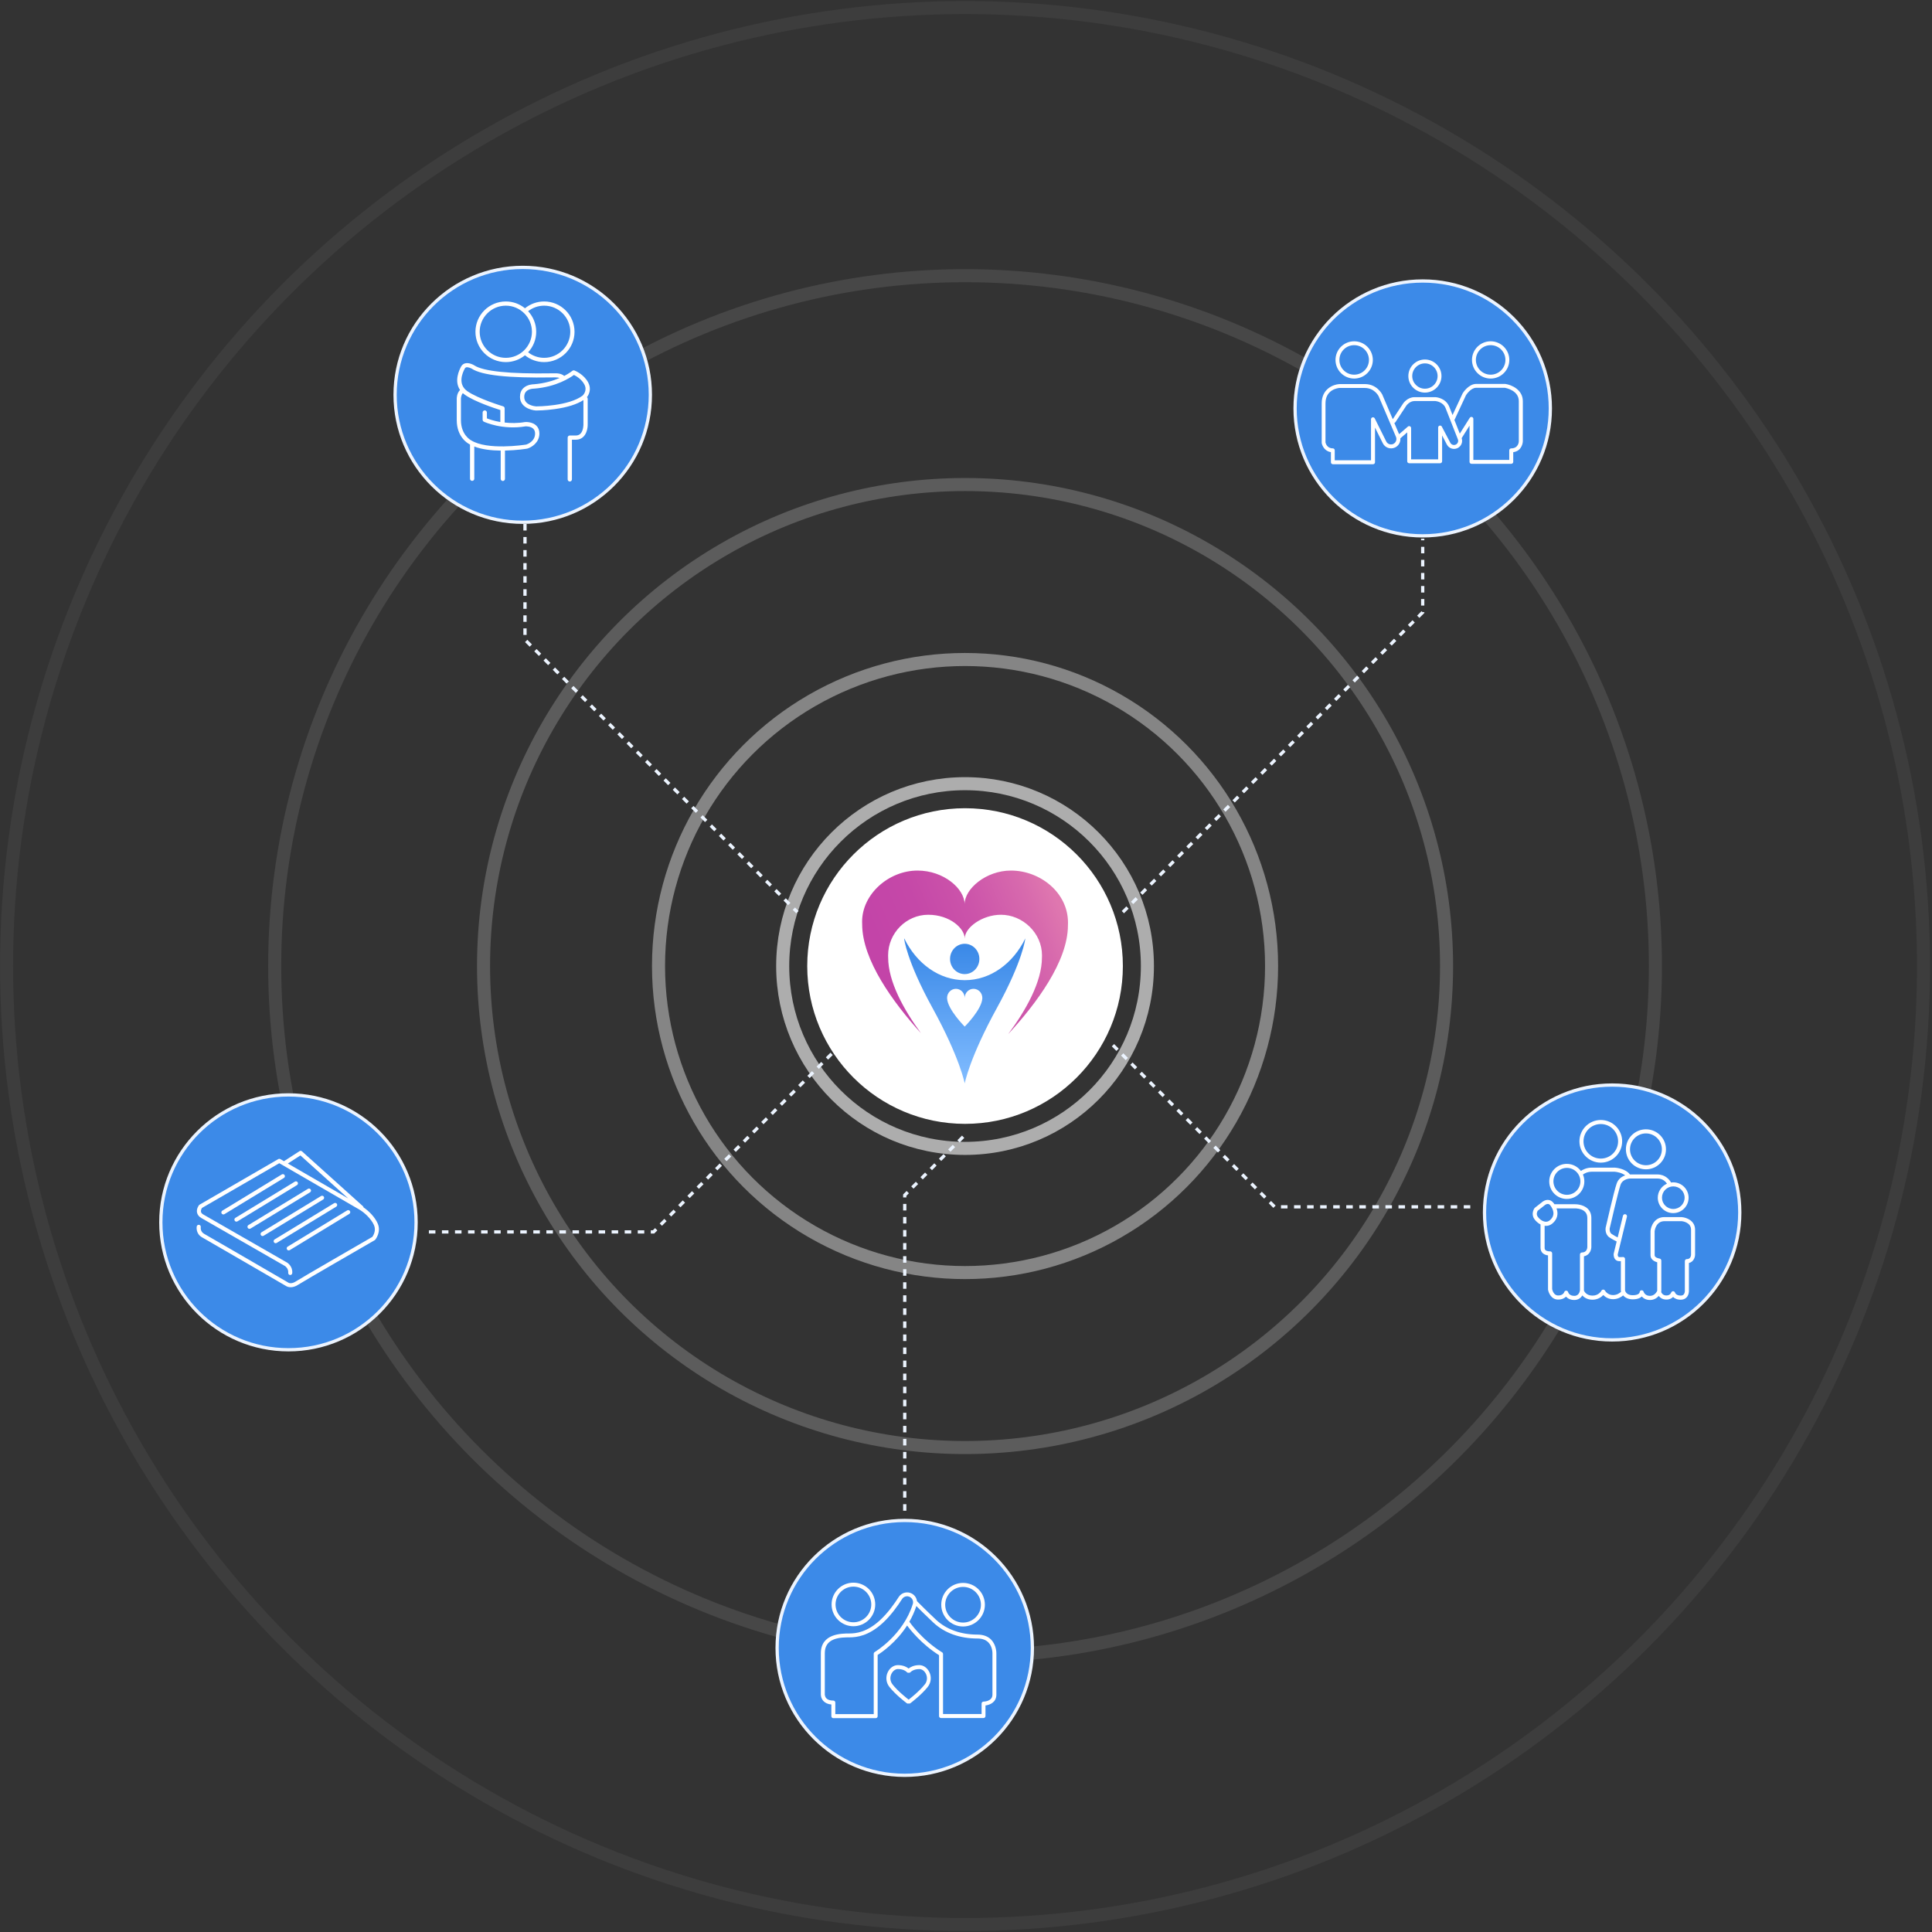 <svg width="592" height="592" viewBox="0 0 592 592" fill="none" xmlns="http://www.w3.org/2000/svg">
<rect x="0" y="0" width="592" height="592" fill="#333333" stroke="none"/>
<circle cx="295.709" cy="296.012" r="293.694" stroke="white" stroke-opacity="0.05" stroke-width="4"/>
<circle cx="295.71" cy="296.012" r="211.539" stroke="white" stroke-opacity="0.1" stroke-width="4"/>
<circle cx="295.71" cy="296.012" r="147.544" stroke="white" stroke-opacity="0.2" stroke-width="4"/>
<circle cx="295.709" cy="296.012" r="93.927" stroke="white" stroke-opacity="0.4" stroke-width="4"/>
<circle cx="295.709" cy="296.012" r="55.877" stroke="white" stroke-opacity="0.6" stroke-width="4"/>
<circle cx="295.709" cy="296.012" r="48.358" fill="white"/>
<path d="M327.255 282.742C327.255 283 327.235 283.268 327.235 283.525C327.235 294.564 317.566 307.515 308.912 316.891C314.299 309.635 319.271 300.903 319.271 293.389C319.271 293.179 319.287 292.96 319.287 292.748C319.287 285.873 313.354 280.298 306.702 280.298C301.003 280.298 295.609 284.209 295.609 287.583C295.609 284.503 291.079 280.298 284.417 280.298C277.756 280.298 272.132 285.873 272.132 292.748C272.132 292.96 272.148 293.179 272.148 293.389C272.148 300.793 276.935 309.381 282.184 316.573C273.648 307.121 264.184 294.167 264.184 283.2C264.184 282.942 264.164 282.674 264.164 282.416C264.164 274.04 272.253 266.754 281.154 266.754C289.197 266.754 295.573 272.329 295.573 277.071C295.573 272.327 302.153 266.754 309.777 266.754C318.678 266.754 327.255 273.453 327.255 282.742Z" fill="url(#paint0_linear_387_466)"/>
<path d="M314.151 287.597C310.406 295.227 303.512 300.344 295.625 300.344H295.605C287.744 300.335 280.869 295.241 277.122 287.641L277.037 287.583C277.037 287.583 277.746 294.33 285.696 308.782C294.161 324.171 295.605 331.976 295.605 331.976C295.605 331.976 297.048 324.171 305.513 308.782C313.463 294.33 314.171 287.583 314.171 287.583L314.151 287.597ZM301 305.926C300.852 309.32 295.605 314.57 295.605 314.57C295.605 314.57 290.356 309.32 290.209 305.926C290.207 305.879 290.205 305.83 290.205 305.782C290.205 304.242 291.414 302.993 292.904 302.993C294.395 302.993 295.605 304.242 295.605 305.782C295.605 304.242 296.814 302.993 298.304 302.993C299.794 302.993 301.003 304.242 301.003 305.782C301.003 305.83 301.002 305.879 301 305.926ZM291.109 293.837C291.109 291.273 293.121 289.193 295.603 289.193C298.085 289.193 300.098 291.273 300.098 293.837C300.098 296.402 298.085 298.482 295.603 298.482C293.121 298.482 291.109 296.402 291.109 293.837Z" fill="url(#paint1_linear_387_466)"/>
<path d="M533.101 371.523C533.101 393.087 515.592 410.57 493.991 410.57C472.391 410.57 454.881 393.087 454.881 371.523C454.881 349.959 472.391 332.476 493.991 332.476C515.592 332.476 533.101 349.959 533.101 371.523Z" fill="#3C8AE8" stroke="#ECF4FF"/>
<path d="M490.514 356.255C494.131 356.255 497.06 353.319 497.06 349.719C497.06 346.119 494.12 343.183 490.514 343.183C486.908 343.183 483.968 346.119 483.968 349.719C483.968 353.319 486.908 356.255 490.514 356.255ZM490.514 344.426C493.433 344.426 495.815 346.794 495.815 349.719C495.815 352.644 493.444 355.012 490.514 355.012C487.584 355.012 485.213 352.644 485.213 349.719C485.213 346.794 487.584 344.426 490.514 344.426Z" fill="white"/>
<path d="M504.347 358.302C507.727 358.302 510.485 355.559 510.485 352.173C510.485 348.787 507.738 346.044 504.347 346.044C500.956 346.044 498.208 348.787 498.208 352.173C498.208 355.559 500.956 358.302 504.347 358.302ZM504.347 347.298C507.041 347.298 509.23 349.484 509.23 352.173C509.23 354.862 507.041 357.048 504.347 357.048C501.653 357.048 499.464 354.862 499.464 352.173C499.464 349.484 501.653 347.298 504.347 347.298Z" fill="white"/>
<path d="M515.39 372.937C515.39 372.937 515.358 372.937 515.336 372.937H510.035C506.955 372.937 505.892 375.691 505.753 377.159C505.753 377.18 505.753 377.191 505.753 377.212V384.627C505.753 385.902 506.869 386.534 507.803 386.78V395.523C507.642 395.877 506.976 397.077 505.592 397.077C504.079 397.077 503.682 395.963 503.65 395.845C503.564 395.545 503.263 395.32 502.952 395.373C502.641 395.416 502.416 395.652 502.426 395.973C502.426 396.006 502.287 396.884 500.301 396.884C498.863 396.884 498.284 396.198 498.059 395.748C498.048 395.716 498.026 395.673 498.016 395.641C497.973 395.534 497.951 395.448 497.94 395.395V385.912C497.94 385.912 497.94 385.87 497.94 385.848C497.973 385.527 497.747 385.227 497.425 385.173C497.318 385.152 497.211 385.163 497.114 385.195C497.007 385.195 496.76 385.205 496.234 385.205C495.998 385.205 495.923 385.12 495.891 385.087C495.74 384.927 495.698 384.573 495.698 384.402L498.52 372.819C498.606 372.487 498.391 372.144 498.059 372.069C497.726 371.984 497.382 372.198 497.307 372.53L495.687 379.173C495.182 378.927 494.442 378.52 493.83 378.102C493.154 377.63 493.219 376.623 493.229 376.462C493.39 375.777 495.794 365.255 496.567 363.037C497.232 361.151 499.497 361.119 499.593 361.119H507.889C509.477 361.119 510.378 362.073 510.797 362.694C509.144 363.423 507.974 365.084 507.974 367.001C507.974 369.605 510.089 371.716 512.696 371.716C515.304 371.716 517.418 369.605 517.418 367.001C517.418 364.398 515.304 362.287 512.696 362.287C512.471 362.287 512.256 362.309 512.042 362.341C511.602 361.569 510.346 359.876 507.878 359.876H499.582C499.582 359.876 499.518 359.876 499.443 359.876C498.069 358.012 494.957 357.787 494.818 357.787H487.681C486.104 357.787 484.945 358.441 484.419 358.805C483.442 357.487 481.865 356.63 480.094 356.63C477.121 356.63 474.718 359.041 474.718 362.009C474.718 364.976 477.132 367.376 480.094 367.376C483.056 367.376 485.47 364.966 485.47 362.009C485.47 361.259 485.32 360.551 485.041 359.898C485.352 359.662 486.329 359.041 487.681 359.041H494.764C495.429 359.083 497.018 359.373 497.994 360.166C497.028 360.487 495.891 361.173 495.386 362.63C494.56 364.976 492.103 375.766 491.995 376.227V376.28C491.974 376.355 491.748 378.187 493.111 379.13C493.905 379.677 494.871 380.17 495.376 380.416L494.463 384.166C494.463 384.166 494.453 384.23 494.453 384.262C494.453 384.37 494.388 385.313 494.968 385.934C495.182 386.17 495.58 386.448 496.223 386.448C496.384 386.448 496.535 386.448 496.663 386.448V395.459C496.663 395.459 496.663 395.523 496.663 395.556C496.674 395.631 496.696 395.727 496.728 395.813C496.352 396.188 495.494 396.841 494.249 396.841C492.607 396.841 491.824 395.534 491.802 395.481C491.695 395.288 491.48 395.159 491.255 395.159C491.029 395.159 490.815 395.288 490.707 395.491C490.675 395.556 489.892 397.002 487.982 397.002C486.071 397.002 485.46 395.673 485.428 395.609C485.406 395.566 485.385 395.523 485.352 395.481C485.352 395.459 485.352 395.438 485.352 395.427C485.352 395.406 485.352 395.395 485.352 395.373V384.959C486.179 384.798 486.833 384.327 487.23 383.577C487.585 382.912 487.617 382.27 487.617 382.205C487.617 382.205 487.617 382.195 487.617 382.184V373.205C487.617 372.048 487.241 371.094 486.501 370.366C485.052 368.962 482.723 369.005 482.637 369.005H476.359C476.359 369.005 476.327 369.005 476.306 369.005C476.231 368.898 476.166 368.791 476.091 368.684C475.555 367.955 474.943 367.741 474.514 367.687C473.494 367.559 472.689 368.212 472.614 368.276L470.318 370.077C470.318 370.077 470.232 370.162 470.189 370.205C470.146 370.269 469.051 371.834 470.092 373.452C470.5 374.084 471.208 374.769 472.045 375.198V382.345C472.045 383.009 472.281 383.577 472.711 383.984C473.204 384.445 473.859 384.616 474.342 384.67V395.052C474.342 395.052 474.342 395.116 474.342 395.148C474.514 396.209 475.383 398.213 477.422 398.213C478.645 398.213 479.396 397.773 479.858 397.313C480.341 397.859 481.156 398.341 482.391 398.341C483.625 398.341 484.408 397.688 484.848 396.948C485.395 397.548 486.372 398.256 487.971 398.256C489.57 398.256 490.697 397.452 491.276 396.82C491.834 397.388 492.811 398.095 494.26 398.095C495.708 398.095 496.749 397.452 497.361 396.938C497.919 397.581 498.842 398.138 500.301 398.138C501.761 398.138 502.598 397.731 503.07 397.27C503.574 397.838 504.39 398.341 505.603 398.341C506.815 398.341 507.728 397.72 508.264 397.098C508.65 397.602 509.38 398.213 510.614 398.213C511.623 398.213 512.267 397.816 512.664 397.409C513.104 397.838 513.823 398.256 515.004 398.256C515.733 398.256 516.345 398.02 516.785 397.559C517.515 396.798 517.525 395.716 517.515 395.534V387.005C518.856 386.695 519.382 385.398 519.403 384.477V376.816C519.403 374.03 516.774 373.066 515.379 372.959L515.39 372.937ZM516.195 366.991C516.195 368.898 514.639 370.452 512.728 370.452C510.818 370.452 509.262 368.898 509.262 366.991C509.262 365.084 510.818 363.53 512.728 363.53C514.639 363.53 516.195 365.084 516.195 366.991ZM480.126 366.112C477.851 366.112 475.995 364.259 475.995 361.987C475.995 359.716 477.851 357.862 480.126 357.862C482.401 357.862 484.258 359.716 484.258 361.987C484.258 364.259 482.401 366.112 480.126 366.112ZM471.155 372.766C470.661 372.005 471.047 371.223 471.187 370.987L473.408 369.241C473.537 369.134 473.977 368.866 474.385 368.919C474.642 368.952 474.878 369.112 475.093 369.412C475.995 370.644 476.681 372.434 474.868 373.934C474.438 374.287 473.966 374.427 473.419 374.341C472.464 374.191 471.573 373.419 471.155 372.766ZM484.129 395.331C484.097 395.598 483.861 397.077 482.412 397.077C480.856 397.077 480.545 396.07 480.513 395.963C480.448 395.684 480.201 395.481 479.912 395.481C479.633 395.481 479.375 395.663 479.3 395.941C479.3 395.941 478.999 396.959 477.443 396.959C476.059 396.959 475.662 395.288 475.608 394.988V384.059C475.608 383.887 475.533 383.716 475.404 383.598C475.276 383.48 475.104 383.416 474.932 383.437C474.707 383.448 473.956 383.416 473.569 383.062C473.387 382.891 473.301 382.666 473.301 382.345V375.605C473.44 375.627 473.58 375.637 473.719 375.637C474.428 375.637 475.093 375.391 475.662 374.919C477.164 373.677 477.594 372.016 476.95 370.269H482.67C482.67 370.269 484.58 370.237 485.642 371.277C486.136 371.759 486.383 372.391 486.383 373.216V382.173C486.361 382.462 486.211 383.78 484.751 383.78C484.408 383.78 484.129 384.059 484.129 384.402V395.352V395.331ZM516.892 385.805C516.549 385.805 516.27 386.084 516.27 386.427V395.545C516.27 395.748 516.216 396.338 515.884 396.681C515.68 396.884 515.39 396.991 515.004 396.991C513.587 396.991 513.297 396.177 513.265 396.102C513.19 395.834 512.954 395.652 512.686 395.652C512.686 395.652 512.675 395.652 512.664 395.652C512.396 395.652 512.16 395.823 512.074 396.081C512.042 396.166 511.741 396.959 510.614 396.959C509.488 396.959 509.101 396.113 509.069 396.016C509.058 395.973 509.037 395.941 509.015 395.898C509.015 395.888 509.015 395.877 509.015 395.877C509.048 395.802 509.058 395.727 509.058 395.652V386.266C509.058 385.955 508.822 385.687 508.511 385.645C508.5 385.645 507.009 385.43 507.009 384.627V377.245C507.03 377.105 507.127 376.366 507.534 375.659C508.082 374.684 508.919 374.191 510.046 374.191H515.315C515.605 374.223 518.169 374.555 518.169 376.805V384.455C518.169 384.68 518.062 385.816 516.903 385.816L516.892 385.805Z" fill="white"/>
<path d="M316.343 504.941C316.343 526.506 298.834 543.988 277.234 543.988C255.633 543.988 238.124 526.506 238.124 504.941C238.124 483.377 255.633 465.894 277.234 465.894C298.834 465.894 316.343 483.377 316.343 504.941Z" fill="#3C8AE8" stroke="#ECF4FF"/>
<path d="M303.751 502.456C302.732 501.406 301.304 500.87 299.512 500.87C294.393 500.87 290.004 499.295 286.817 496.316C283.952 493.627 281.408 491.045 280.979 490.616C280.861 489.662 280.292 488.784 279.401 488.302C278.006 487.541 276.236 488.002 275.388 489.341C274.1 491.366 272.05 494.248 269.668 496.445C265.687 500.109 262.392 500.527 260.267 500.527C257.874 500.527 251.521 500.527 251.521 506.602V518.988C251.51 519.213 251.478 520.306 252.283 521.195C252.852 521.817 253.678 522.192 254.74 522.288V525.877C254.74 526.21 255.009 526.477 255.341 526.477H268.327C268.659 526.477 268.927 526.21 268.927 525.877V507.106C270.14 506.345 274.583 503.323 277.953 498.084C278.865 499.327 282.299 503.731 287.74 507.181V525.835C287.74 526.167 288.008 526.435 288.341 526.435H301.369C301.701 526.435 301.97 526.167 301.97 525.835V522.588C303.376 522.406 305.307 521.581 305.307 519.288V506.688C305.307 506.463 305.339 504.127 303.74 502.466L303.751 502.456ZM268.026 506.216C267.844 506.323 267.726 506.527 267.726 506.741V525.245H255.953V521.688C255.953 521.356 255.685 521.088 255.352 521.088C254.354 521.088 253.624 520.852 253.195 520.381C252.68 519.813 252.734 519.063 252.734 519.052C252.734 519.031 252.734 519.009 252.734 518.988V506.581C252.734 504.47 253.635 503.088 255.481 502.359C257.091 501.716 259.076 501.716 260.267 501.716C262.596 501.716 266.191 501.256 270.484 497.313C272.963 495.03 275.077 492.063 276.407 489.973C276.922 489.17 277.985 488.891 278.822 489.352C279.584 489.77 279.959 490.67 279.702 491.484C276.74 501.052 268.101 506.163 268.015 506.216H268.026ZM304.105 506.634C304.105 506.634 304.105 506.645 304.105 506.656V519.267C304.105 521.356 301.487 521.399 301.38 521.399C301.047 521.399 300.779 521.667 300.779 521.999V525.202H288.963V506.816C288.963 506.602 288.856 506.409 288.673 506.302C282.471 502.456 278.768 497.088 278.725 497.034C278.704 497.002 278.672 496.959 278.639 496.938C279.477 495.48 280.217 493.873 280.786 492.116C281.816 493.155 283.812 495.138 285.991 497.184C289.403 500.377 294.082 502.07 299.512 502.07C300.961 502.07 302.099 502.477 302.871 503.281C304.159 504.609 304.105 506.613 304.105 506.634Z" fill="white"/>
<path d="M281.708 510.223C279.991 510.223 278.929 510.856 278.414 511.263C277.909 510.856 276.847 510.223 275.119 510.223C273.864 510.223 272.683 511.038 272.039 512.356C271.31 513.856 271.503 515.602 272.533 516.909C274.465 519.363 277.716 521.795 277.845 521.891C277.952 521.977 278.081 522.009 278.21 522.009C278.274 522.009 278.339 521.999 278.403 521.977C278.467 521.999 278.532 522.009 278.596 522.009C278.725 522.009 278.854 521.966 278.961 521.891C279.101 521.784 282.342 519.352 284.273 516.909C285.303 515.602 285.497 513.856 284.767 512.356C284.123 511.038 282.953 510.223 281.687 510.223H281.708ZM283.34 516.159C281.751 518.184 279.111 520.263 278.425 520.799C277.738 520.274 275.098 518.184 273.509 516.159C272.758 515.206 272.619 513.973 273.155 512.881C273.585 512.002 274.368 511.423 275.141 511.423C277.008 511.423 277.813 512.313 277.856 512.356C278.006 512.527 278.231 512.602 278.446 512.559C278.65 512.591 278.865 512.527 279.015 512.366C279.047 512.323 279.852 511.434 281.73 511.434C282.502 511.434 283.286 512.002 283.715 512.891C284.252 513.984 284.112 515.206 283.361 516.17L283.34 516.159Z" fill="white"/>
<path d="M295.101 498.384C298.782 498.384 301.787 495.395 301.787 491.709C301.787 488.023 298.793 485.034 295.101 485.034C291.41 485.034 288.416 488.023 288.416 491.709C288.416 495.395 291.41 498.384 295.101 498.384ZM295.101 486.255C298.117 486.255 300.574 488.709 300.574 491.72C300.574 494.731 298.117 497.184 295.101 497.184C292.086 497.184 289.628 494.731 289.628 491.72C289.628 488.709 292.086 486.255 295.101 486.255Z" fill="white"/>
<path d="M261.501 498.309C265.182 498.309 268.187 495.32 268.187 491.634C268.187 487.948 265.193 484.959 261.501 484.959C257.81 484.959 254.815 487.948 254.815 491.634C254.815 495.32 257.81 498.309 261.501 498.309ZM261.501 486.169C264.517 486.169 266.974 488.623 266.974 491.634C266.974 494.645 264.517 497.098 261.501 497.098C258.486 497.098 256.028 494.645 256.028 491.634C256.028 488.623 258.486 486.169 261.501 486.169Z" fill="white"/>
<path d="M295.124 348.319L277.233 366.209V463.263" stroke="#ECF4FF" stroke-dasharray="2 2"/>
<path d="M199.282 120.983C199.282 142.547 181.773 160.03 160.172 160.03C138.572 160.03 121.062 142.547 121.062 120.983C121.062 99.418 138.572 81.936 160.172 81.936C181.773 81.936 199.282 99.418 199.282 120.983Z" fill="#3C8AE8" stroke="#ECF4FF"/>
<path d="M154.989 110.954C157.21 110.954 159.26 110.172 160.859 108.865C162.522 110.215 164.583 110.954 166.74 110.954C171.869 110.954 176.044 106.786 176.044 101.664C176.044 96.543 171.869 92.375 166.74 92.375C164.583 92.375 162.522 93.114 160.859 94.464C159.26 93.157 157.21 92.375 154.989 92.375C149.859 92.375 145.685 96.543 145.685 101.664C145.685 106.786 149.859 110.954 154.989 110.954ZM174.745 101.654C174.745 106.057 171.15 109.647 166.74 109.647C164.948 109.647 163.22 109.047 161.825 107.954C163.359 106.293 164.304 104.086 164.304 101.654C164.304 99.222 163.359 97.004 161.825 95.354C163.231 94.261 164.948 93.661 166.74 93.661C171.15 93.661 174.745 97.25 174.745 101.654ZM154.989 93.661C159.399 93.661 162.994 97.25 162.994 101.654C162.994 106.057 159.399 109.647 154.989 109.647C150.578 109.647 146.983 106.057 146.983 101.654C146.983 97.25 150.578 93.661 154.989 93.661Z" fill="white"/>
<path d="M180.079 122.193C180.079 122.001 179.994 121.829 179.854 121.701C180.562 120.779 181.228 119.108 180.262 117.243C178.92 114.661 176.152 113.568 176.034 113.525C175.808 113.44 175.561 113.483 175.379 113.633C175.358 113.643 174.499 114.361 172.889 115.197C172.482 114.822 171.677 114.383 170.163 114.383C169.96 114.383 169.616 114.383 169.155 114.393C156.105 114.608 148.067 113.783 145.277 111.929C145.277 111.929 145.256 111.918 145.256 111.908C145.105 111.811 143.71 111.018 142.508 111.34C141.993 111.479 141.586 111.8 141.317 112.272C140.695 113.386 139.107 116.772 140.963 119.493C139.933 120.565 139.944 122.086 139.954 122.279V128.751C139.954 133.851 143.281 135.801 143.657 136.004C143.775 136.079 143.914 136.154 144.043 136.229C144.032 136.283 144.022 136.326 144.022 136.379V146.697C144.022 147.051 144.311 147.351 144.676 147.351C145.041 147.351 145.331 147.062 145.331 146.697V136.819C147.692 137.74 150.675 138.051 153.422 138.072V146.73C153.422 147.083 153.712 147.383 154.077 147.383C154.442 147.383 154.732 147.094 154.732 146.73V138.062C158.337 137.987 161.289 137.515 161.535 137.472C161.557 137.472 161.589 137.472 161.61 137.451C162.877 137.076 165.281 135.629 165.281 132.822C165.281 131.815 164.948 130.99 164.304 130.379C163.059 129.211 161.085 129.308 160.999 129.319C160.977 129.319 160.956 129.319 160.924 129.319C158.606 129.715 156.459 129.683 154.635 129.469V125.129C154.635 124.84 154.442 124.593 154.174 124.508C154.098 124.486 146.543 122.204 143.206 119.868C140.18 117.747 141.682 114.265 142.455 112.872C142.551 112.7 142.669 112.604 142.841 112.561C143.399 112.411 144.29 112.818 144.569 112.979C147.638 114.993 155.687 115.872 169.165 115.647C169.616 115.647 169.96 115.636 170.153 115.636C170.764 115.636 171.183 115.722 171.473 115.818C169.509 116.665 166.847 117.49 163.585 117.747C163.285 117.747 161.535 117.8 160.366 118.936C159.679 119.601 159.335 120.501 159.335 121.593C159.335 124.679 162.533 125.676 164.218 125.783C164.24 125.783 164.229 125.783 164.283 125.783C164.583 125.783 167.019 125.772 170.003 125.354C173.834 124.818 176.774 123.897 178.77 122.59V130.133C178.77 130.133 178.792 131.944 177.869 132.886C177.504 133.261 177.032 133.444 176.431 133.444H174.596C174.241 133.444 173.941 133.733 173.941 134.097V146.89C173.941 147.244 174.231 147.544 174.596 147.544C174.96 147.544 175.25 147.255 175.25 146.89V134.74H176.441C177.397 134.74 178.191 134.419 178.813 133.786C180.122 132.458 180.079 130.197 180.079 130.122V122.151V122.193ZM153.315 125.654V129.319C151.308 128.976 149.838 128.451 149.194 128.194V126.404C149.194 126.051 148.904 125.751 148.54 125.751C148.175 125.751 147.885 126.04 147.885 126.404V128.622C147.885 128.869 148.035 129.104 148.261 129.211C148.486 129.319 153.937 131.836 161.085 130.636C161.299 130.636 162.63 130.636 163.392 131.354C163.768 131.719 163.961 132.201 163.961 132.844C163.961 135.254 161.589 136.112 161.256 136.219C160.473 136.347 149.28 138.04 144.322 134.901C144.311 134.901 144.29 134.879 144.268 134.869C144.236 134.858 141.242 133.251 141.242 128.751V122.268C141.242 122.268 141.242 122.247 141.242 122.236C141.242 122.226 141.21 121.186 141.822 120.468C142.015 120.64 142.219 120.801 142.444 120.961C145.492 123.104 151.577 125.097 153.315 125.643V125.654ZM178.577 121.186C174.317 124.454 164.787 124.529 164.283 124.529C163.971 124.508 160.634 124.197 160.634 121.636C160.634 120.897 160.838 120.329 161.267 119.911C162.093 119.108 163.467 119.086 163.585 119.086C163.585 119.086 163.628 119.086 163.649 119.086C170.432 118.561 174.681 115.765 175.862 114.886C176.559 115.229 178.223 116.183 179.081 117.843C180.026 119.665 178.716 121.026 178.556 121.186H178.577Z" fill="white"/>
<path d="M475.054 125.148C475.054 146.712 457.545 164.195 435.944 164.195C414.343 164.195 396.834 146.712 396.834 125.148C396.834 103.584 414.343 86.101 435.944 86.101C457.545 86.101 475.054 103.584 475.054 125.148Z" fill="#3C8AE8" stroke="#ECF4FF"/>
<path d="M414.943 115.998C418.098 115.998 420.662 113.437 420.662 110.287C420.662 107.137 418.098 104.576 414.943 104.576C411.787 104.576 409.223 107.137 409.223 110.287C409.223 113.437 411.787 115.998 414.943 115.998ZM414.943 105.765C417.443 105.765 419.471 107.79 419.471 110.287C419.471 112.783 417.443 114.808 414.943 114.808C412.442 114.808 410.414 112.783 410.414 110.287C410.414 107.79 412.442 105.765 414.943 105.765Z" fill="white"/>
<path d="M456.763 115.998C459.918 115.998 462.483 113.437 462.483 110.287C462.483 107.137 459.918 104.576 456.763 104.576C453.608 104.576 451.043 107.137 451.043 110.287C451.043 113.437 453.608 115.998 456.763 115.998ZM456.763 105.765C459.264 105.765 461.292 107.79 461.292 110.287C461.292 112.783 459.264 114.808 456.763 114.808C454.263 114.808 452.235 112.783 452.235 110.287C452.235 107.79 454.263 105.765 456.763 105.765Z" fill="white"/>
<path d="M436.62 120.294C439.421 120.294 441.696 118.023 441.696 115.226C441.696 112.43 439.421 110.158 436.62 110.158C433.819 110.158 431.544 112.43 431.544 115.226C431.544 118.023 433.819 120.294 436.62 120.294ZM436.62 111.348C438.756 111.348 440.505 113.083 440.505 115.226C440.505 117.369 438.766 119.105 436.62 119.105C434.474 119.105 432.735 117.369 432.735 115.226C432.735 113.083 434.474 111.348 436.62 111.348Z" fill="white"/>
<path d="M461.271 117.637C461.271 117.637 461.217 117.637 461.185 117.637H452.353C449.981 117.637 448.264 120.391 448.189 120.509C448.178 120.53 448.167 120.551 448.157 120.573L445.088 127.173C444.658 126.091 444.293 125.159 444.068 124.601C442.995 121.934 440.022 121.709 439.904 121.698C439.893 121.698 439.883 121.698 439.861 121.698H433.444C431.33 121.698 430.063 123.466 429.999 123.551L426.769 128.448L423.571 120.937C423.571 120.937 423.571 120.916 423.56 120.905C423.496 120.776 421.94 117.691 418.248 117.691H410.414C410.414 117.691 410.393 117.691 410.382 117.691C408.515 117.809 404.995 119.18 404.995 123.584V135.637C404.995 135.637 404.995 135.702 404.995 135.745C405.156 136.645 405.939 138.262 407.817 138.552V141.648C407.817 141.98 408.085 142.248 408.418 142.248H420.727C421.06 142.248 421.328 141.98 421.328 141.648V131.019L423.71 135.809C424.386 137.18 426.018 137.759 427.413 137.148C428.55 136.645 429.194 135.487 429.098 134.309L431.201 132.487V141.348C431.201 141.68 431.469 141.948 431.802 141.948H441.289C441.621 141.948 441.89 141.68 441.89 141.348V133.43L443.349 136.227C443.961 137.395 445.377 137.877 446.568 137.33C447.749 136.795 448.307 135.455 447.878 134.245C447.888 134.223 447.91 134.212 447.921 134.191L450.292 130.419V141.52C450.292 141.852 450.561 142.12 450.893 142.12H463.084C463.417 142.12 463.685 141.852 463.685 141.52V138.552C466.529 138.187 466.626 135.273 466.626 135.23V122.941C466.626 119.373 463.127 117.916 461.281 117.648L461.271 117.637ZM426.919 136.045C426.103 136.398 425.159 136.066 424.762 135.262L421.242 128.191C421.113 127.944 420.845 127.816 420.566 127.88C420.298 127.944 420.105 128.18 420.105 128.459V141.037H408.987V137.984C408.987 137.652 408.718 137.384 408.386 137.384C406.647 137.384 406.229 135.895 406.154 135.573V123.573C406.154 119.298 410.081 118.901 410.403 118.88H418.216C421.07 118.88 422.337 121.205 422.444 121.419L427.756 133.88C428.11 134.705 427.724 135.68 426.898 136.045H426.919ZM446.064 136.237C445.442 136.516 444.712 136.27 444.401 135.67L441.804 130.719C441.675 130.473 441.396 130.355 441.128 130.419C440.859 130.484 440.677 130.719 440.677 130.998V140.748H432.392V131.169C432.392 130.934 432.253 130.719 432.038 130.623C431.823 130.527 431.577 130.559 431.394 130.719L428.711 133.044L427.252 129.616C427.381 129.573 427.488 129.498 427.574 129.38L430.976 124.226C430.976 124.226 431.952 122.887 433.433 122.887H439.829C440.033 122.909 442.19 123.144 442.952 125.041C443.66 126.809 445.817 132.327 446.719 134.62C446.966 135.252 446.676 135.97 446.053 136.248L446.064 136.237ZM463.063 137.395C462.73 137.395 462.462 137.662 462.462 137.995V140.93H451.462V128.352C451.462 128.084 451.29 127.848 451.033 127.773C450.775 127.698 450.507 127.805 450.357 128.03L447.309 132.873C446.837 131.652 446.225 130.119 445.656 128.673C445.688 128.63 445.721 128.587 445.742 128.544L449.198 121.109C449.359 120.851 450.722 118.826 452.321 118.826H461.11C461.539 118.901 465.392 119.662 465.392 122.93V135.209C465.392 135.434 465.263 137.395 463.041 137.395H463.063Z" fill="white"/>
<path d="M127.5 374.547C127.5 396.111 109.99 413.594 88.39 413.594C66.789 413.594 49.28 396.111 49.28 374.547C49.28 352.983 66.789 335.5 88.39 335.5C109.99 335.5 127.5 352.983 127.5 374.547Z" fill="#3C8AE8" stroke="#ECF4FF"/>
<path d="M115.744 374.922C114.875 372.929 113.051 371.097 111.409 369.983C111.388 369.844 111.323 369.715 111.216 369.608L92.532 352.797C92.328 352.604 92.017 352.583 91.781 352.733L87.038 355.797C87.038 355.797 87.016 355.808 87.016 355.818C86.308 355.411 85.9 355.165 85.9 355.165C85.707 355.058 85.471 355.058 85.278 355.165L61.164 369.126C61.1 369.169 61.035 369.222 60.982 369.276C60.896 369.383 60.145 370.39 60.37 371.537C60.51 372.233 60.95 372.79 61.69 373.219C63.643 374.333 86.619 387.523 87.338 387.94C87.445 388.015 88.433 388.712 88.315 390.008C88.283 390.351 88.529 390.651 88.873 390.683C89.216 390.715 89.517 390.469 89.549 390.126C89.742 388.015 88.068 386.933 87.993 386.89C87.993 386.89 87.982 386.89 87.971 386.88C87.735 386.74 64.276 373.272 62.302 372.147C61.883 371.912 61.647 371.633 61.583 371.312C61.497 370.872 61.733 370.369 61.894 370.133L85.578 356.429C88.347 358.036 108.63 369.779 110.078 370.615C111.634 371.515 113.716 373.412 114.607 375.426C115.326 377.076 114.371 378.608 114.103 378.994C112.235 380.076 92.35 391.551 90.644 392.655C89.281 393.544 88.444 393.073 88.422 393.062C88.422 393.062 88.411 393.062 88.401 393.051C88.154 392.912 64.223 378.994 62.559 378.072C61.314 377.376 61.508 376.09 61.518 376.026C61.583 375.694 61.357 375.372 61.014 375.308C60.681 375.244 60.349 375.469 60.284 375.801C60.263 375.887 59.898 378.008 61.937 379.155C63.589 380.076 87.521 393.983 87.767 394.123C87.875 394.187 88.347 394.433 89.077 394.433C89.678 394.433 90.44 394.262 91.32 393.694C93.047 392.569 114.618 380.13 114.832 380.001C114.897 379.958 114.961 379.915 115.004 379.851C115.079 379.755 116.861 377.483 115.744 374.933V374.922ZM92.049 354.04L106.687 367.219C101.418 364.165 92.436 358.969 88.207 356.526L92.049 354.051V354.04Z" fill="white"/>
<path d="M87.209 360.072C87.027 359.783 86.651 359.686 86.351 359.868L68.118 370.969C67.828 371.151 67.732 371.526 67.914 371.826C68.032 372.019 68.236 372.126 68.451 372.126C68.558 372.126 68.676 372.094 68.772 372.04L87.005 360.94C87.295 360.758 87.392 360.383 87.209 360.083V360.072Z" fill="white"/>
<path d="M72.454 374.322C72.561 374.322 72.679 374.29 72.775 374.236L91.008 363.136C91.298 362.954 91.395 362.579 91.212 362.279C91.03 361.99 90.654 361.893 90.354 362.075L72.121 373.176C71.831 373.358 71.734 373.733 71.917 374.033C72.035 374.226 72.239 374.333 72.454 374.333V374.322Z" fill="white"/>
<path d="M76.456 376.529C76.564 376.529 76.682 376.497 76.778 376.444L95.011 365.343C95.301 365.161 95.397 364.786 95.215 364.486C95.033 364.197 94.657 364.101 94.357 364.283L76.124 375.383C75.834 375.565 75.737 375.94 75.92 376.24C76.038 376.433 76.242 376.54 76.456 376.54V376.529Z" fill="white"/>
<path d="M80.47 378.737C80.577 378.737 80.695 378.705 80.792 378.651L99.025 367.551C99.315 367.369 99.411 366.994 99.229 366.694C99.046 366.404 98.671 366.308 98.37 366.49L80.137 377.59C79.848 377.772 79.751 378.147 79.933 378.447C80.052 378.64 80.255 378.747 80.47 378.747V378.737Z" fill="white"/>
<path d="M84.473 380.933C84.58 380.933 84.698 380.901 84.794 380.847L103.027 369.747C103.317 369.565 103.414 369.19 103.231 368.89C103.049 368.601 102.673 368.504 102.373 368.686L84.14 379.787C83.85 379.969 83.754 380.344 83.936 380.644C84.054 380.837 84.258 380.944 84.473 380.944V380.933Z" fill="white"/>
<path d="M88.475 383.14C88.583 383.14 88.701 383.108 88.797 383.055L107.03 371.954C107.32 371.772 107.417 371.397 107.234 371.097C107.052 370.808 106.676 370.711 106.376 370.894L88.143 381.994C87.853 382.176 87.757 382.551 87.939 382.851C88.057 383.044 88.261 383.151 88.475 383.151V383.14Z" fill="white"/>
<path d="M160.867 160.552L160.867 196.031L244.335 279.499" stroke="#ECF4FF" stroke-dasharray="2 2"/>
<path d="M344.067 279.499L435.944 187.623V165.064" stroke="#ECF4FF" stroke-dasharray="2 2"/>
<path d="M341.034 320.267L390.56 369.793H452.349" stroke="#ECF4FF" stroke-dasharray="2 2"/>
<path d="M254.816 322.921L200.251 377.486H130.032" stroke="#ECF4FF" stroke-dasharray="2 2"/>
<defs>
<linearGradient id="paint0_linear_387_466" x1="273.733" y1="300.828" x2="324.949" y2="278.613" gradientUnits="userSpaceOnUse">
<stop stop-color="#C344A8"/>
<stop offset="0.28" stop-color="#C548A8"/>
<stop offset="0.56" stop-color="#CC54AA"/>
<stop offset="0.85" stop-color="#D769AD"/>
<stop offset="1" stop-color="#DF77AF"/>
</linearGradient>
<linearGradient id="paint1_linear_387_466" x1="295.603" y1="330.168" x2="295.603" y2="290.477" gradientUnits="userSpaceOnUse">
<stop stop-color="#7EBAFE"/>
<stop offset="1" stop-color="#3C8AE8"/>
</linearGradient>
</defs>
</svg>
